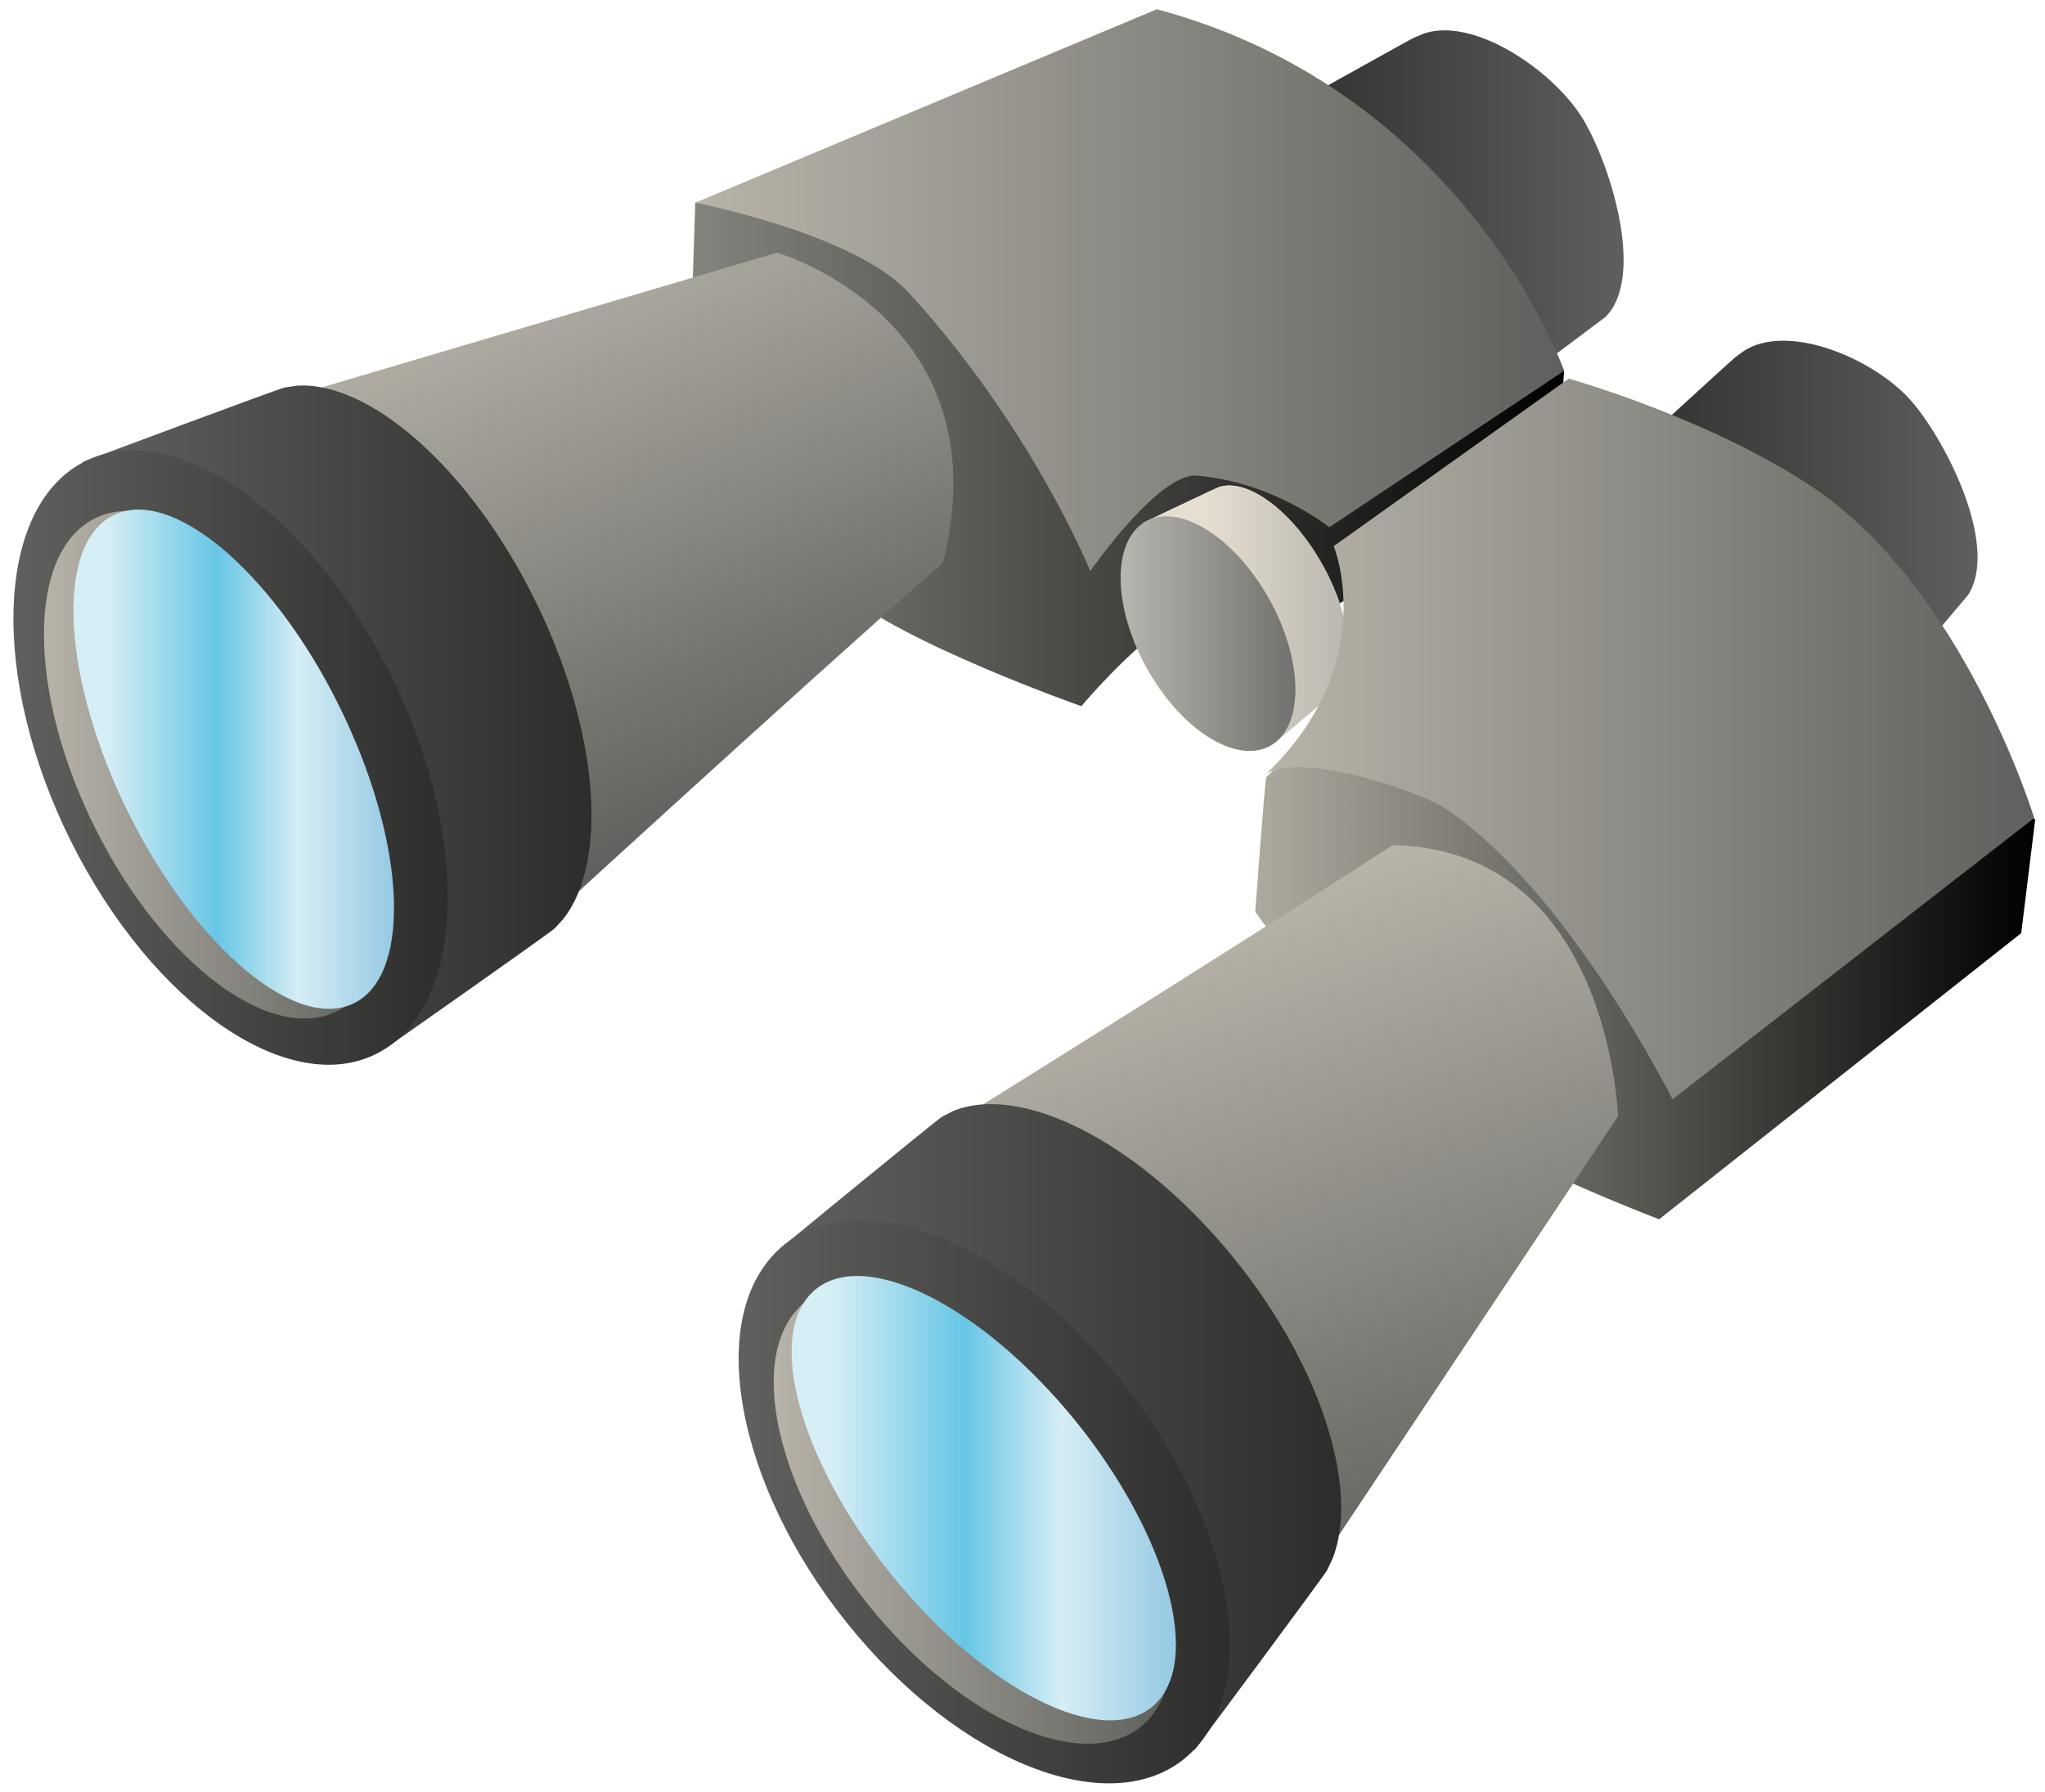 <?xml version="1.0" encoding="UTF-8"?>
<!DOCTYPE svg PUBLIC "-//W3C//DTD SVG 1.1//EN" "http://www.w3.org/Graphics/SVG/1.1/DTD/svg11.dtd">
<svg version="1.1" xmlns="http://www.w3.org/2000/svg" xmlns:xlink="http://www.w3.org/1999/xlink" x="0" y="0" width="485" height="425" viewBox="0, 0, 485, 425">
  <defs>
    <linearGradient id="Gradient_1" gradientUnits="userSpaceOnUse" x1="300.128" y1="53.575" x2="385.064" y2="53.575">
      <stop offset="0" stop-color="#2D2D2B"/>
      <stop offset="1" stop-color="#5F605D"/>
    </linearGradient>
    <linearGradient id="Gradient_2" gradientUnits="userSpaceOnUse" x1="381.378" y1="127.091" x2="469.009" y2="127.091">
      <stop offset="0" stop-color="#2D2D2B"/>
      <stop offset="1" stop-color="#5F605D"/>
    </linearGradient>
    <linearGradient id="Gradient_3" gradientUnits="userSpaceOnUse" x1="452.526" y1="259.859" x2="1031.526" y2="259.859" gradientTransform="matrix(0.36, 0, 0, 0.36, 0, 0)">
      <stop offset="0" stop-color="#85847E"/>
      <stop offset="1" stop-color="#000000"/>
    </linearGradient>
    <clipPath id="Clip_1">
      <path d="M256.464,167.503 C256.464,167.503 214.089,152.643 199.362,139.964 C184.636,127.284 163.487,91.456 163.487,91.456 L164.894,48.081 L289.909,19.925 L370.956,87.956 L369.456,110.347 L331.175,134.603 C323.011,132.408 317.737,130.987 317.737,130.987 C317.737,130.987 319.002,135.449 319.057,142.281 L317.731,143.12 C316.633,139.852 315.11,136.464 313.175,133.128 C306.834,122.195 298.027,115.16 291.509,115.16 C291.096,115.16 290.693,115.188 290.3,115.245 L289.167,115.487 C288.573,115.683 271.222,123.956 271.222,123.956 L283.254,144.127 C271.282,149.731 256.464,167.503 256.464,167.503 z"/>
    </clipPath>
    <linearGradient id="Gradient_4" gradientUnits="userSpaceOnUse" x1="164.894" y1="68.823" x2="370.957" y2="68.823">
      <stop offset="0" stop-color="#B7B3A9"/>
      <stop offset="1" stop-color="#5F605D"/>
    </linearGradient>
    <linearGradient id="Gradient_5" gradientUnits="userSpaceOnUse" x1="271.222" y1="145.667" x2="319.831" y2="145.667">
      <stop offset="0" stop-color="#E6DED1"/>
      <stop offset="0.302" stop-color="#E6DED1"/>
      <stop offset="1" stop-color="#B8B6AF"/>
    </linearGradient>
    <linearGradient id="Gradient_6" gradientUnits="userSpaceOnUse" x1="265.77" y1="150.296" x2="307.225" y2="150.296">
      <stop offset="0" stop-color="#B8B6AF"/>
      <stop offset="1" stop-color="#71716D"/>
    </linearGradient>
    <linearGradient id="Gradient_7" gradientUnits="userSpaceOnUse" x1="825.471" y1="583.083" x2="1342.471" y2="583.083" gradientTransform="matrix(0.36, 0, 0, 0.36, 0, 0)">
      <stop offset="0" stop-color="#ADAAA0"/>
      <stop offset="1" stop-color="#000000"/>
    </linearGradient>
    <clipPath id="Clip_2">
      <path d="M393.487,289.206 C393.487,289.206 357.565,275.612 339.714,263.089 C321.862,250.558 297.69,216.261 297.69,216.261 C297.69,216.261 299.948,185.659 300.3,184.339 C315.968,170.112 319.06,153.573 319.059,142.725 C319.059,142.576 319.058,142.428 319.057,142.281 C319.002,135.449 317.737,130.987 317.737,130.987 C317.737,130.987 414.323,157.003 420.464,158.331 C426.589,159.667 482.675,194.386 482.675,194.386 L479.362,221.331 L393.487,289.206 z"/>
    </clipPath>
    <linearGradient id="Gradient_8" gradientUnits="userSpaceOnUse" x1="300.308" y1="175.284" x2="482.441" y2="175.284">
      <stop offset="0" stop-color="#B7B3A9"/>
      <stop offset="1" stop-color="#5F605D"/>
    </linearGradient>
    <linearGradient id="Gradient_9" gradientUnits="userSpaceOnUse" x1="123.947" y1="56.421" x2="185.196" y2="188.918">
      <stop offset="0" stop-color="#B7B3A9"/>
      <stop offset="1" stop-color="#5F605D"/>
    </linearGradient>
    <linearGradient id="Gradient_10" gradientUnits="userSpaceOnUse" x1="19.667" y1="170.099" x2="140.282" y2="170.099">
      <stop offset="0" stop-color="#5F605D"/>
      <stop offset="0.016" stop-color="#5F605D"/>
      <stop offset="1" stop-color="#2D2D2B"/>
    </linearGradient>
    <linearGradient id="Gradient_11" gradientUnits="userSpaceOnUse" x1="3.182" y1="179.698" x2="106.203" y2="179.698">
      <stop offset="0" stop-color="#5F605D"/>
      <stop offset="0.016" stop-color="#5F605D"/>
      <stop offset="1" stop-color="#2D2D2B"/>
    </linearGradient>
    <linearGradient id="Gradient_12" gradientUnits="userSpaceOnUse" x1="10.425" y1="181.394" x2="92.031" y2="181.394">
      <stop offset="0" stop-color="#B7B3A9"/>
      <stop offset="1" stop-color="#5F605D"/>
    </linearGradient>
    <linearGradient id="Gradient_13" gradientUnits="userSpaceOnUse" x1="17.412" y1="180.083" x2="93.449" y2="180.083">
      <stop offset="0" stop-color="#D6EEF5"/>
      <stop offset="0.104" stop-color="#D6EEF5"/>
      <stop offset="0.449" stop-color="#67C6E5"/>
      <stop offset="0.703" stop-color="#D6EEF5"/>
      <stop offset="1" stop-color="#95C9E3"/>
    </linearGradient>
    <linearGradient id="Gradient_14" gradientUnits="userSpaceOnUse" x1="284.301" y1="219.572" x2="343.052" y2="373.325">
      <stop offset="0" stop-color="#B7B3A9"/>
      <stop offset="1" stop-color="#5F605D"/>
    </linearGradient>
    <linearGradient id="Gradient_15" gradientUnits="userSpaceOnUse" x1="185.003" y1="338.487" x2="318.082" y2="338.487">
      <stop offset="0" stop-color="#5F605D"/>
      <stop offset="0.016" stop-color="#5F605D"/>
      <stop offset="1" stop-color="#2D2D2B"/>
    </linearGradient>
    <linearGradient id="Gradient_16" gradientUnits="userSpaceOnUse" x1="175.18" y1="356.23" x2="291.639" y2="356.23">
      <stop offset="0" stop-color="#5F605D"/>
      <stop offset="0.016" stop-color="#5F605D"/>
      <stop offset="1" stop-color="#2D2D2B"/>
    </linearGradient>
    <linearGradient id="Gradient_17" gradientUnits="userSpaceOnUse" x1="183.492" y1="359.17" x2="278.056" y2="359.17">
      <stop offset="0" stop-color="#B7B3A9"/>
      <stop offset="1" stop-color="#5F605D"/>
    </linearGradient>
    <linearGradient id="Gradient_18" gradientUnits="userSpaceOnUse" x1="187.742" y1="355.36" x2="278.887" y2="355.36">
      <stop offset="0" stop-color="#D6EEF5"/>
      <stop offset="0.104" stop-color="#D6EEF5"/>
      <stop offset="0.449" stop-color="#67C6E5"/>
      <stop offset="0.703" stop-color="#D6EEF5"/>
      <stop offset="1" stop-color="#95C9E3"/>
    </linearGradient>
  </defs>
  <g id="Layer_1">
    <path d="M367.542,85.09 L300.145,28.517 C301.008,28.034 334.221,9.45 335.339,8.941 L337.448,8.058 C339.052,7.467 340.788,7.196 342.611,7.196 C354.439,7.196 369.871,18.641 375.706,28.706 C382.448,40.331 390.003,65.94 380.784,75.167 L367.542,85.09 z" fill="url(#Gradient_1)"/>
    <path d="M442.357,170.044 C437.524,167.217 433.002,164.627 429.3,162.602 L381.378,112.253 C381.378,112.253 410.597,85.487 411.589,84.698 L413.44,83.347 C416.09,81.58 419.372,80.812 422.942,80.812 C433.783,80.812 447.269,87.892 453.675,95.55 C462.175,105.714 473.972,129.769 466.784,141.097 L442.357,170.044 z" fill="url(#Gradient_2)"/>
    <g clip-path="url(#Clip_1)">
      <path d="M371.349,19.209 L371.349,167.889 L162.909,167.889 L162.909,19.209 L371.349,19.209 z" fill="url(#Gradient_3)"/>
    </g>
    <path d="M274.37,2.191 L164.894,48.081 C164.894,48.081 202.722,55.394 215.628,69.534 C244.87,101.55 258.565,135.456 258.565,135.456 C258.565,135.456 274.847,112.042 283.878,112.815 C301.979,114.339 315.261,125.065 315.261,125.065 L370.956,87.956 C370.956,87.956 347.894,21.925 274.37,2.191 z" fill="url(#Gradient_4)"/>
    <path d="M302.37,176.175 L271.222,123.956 C271.222,123.956 288.573,115.683 289.167,115.487 L290.3,115.245 C290.693,115.188 291.096,115.16 291.509,115.16 C298.027,115.16 306.834,122.195 313.175,133.128 C315.11,136.464 316.633,139.852 317.731,143.12 C318.192,144.491 318.577,145.841 318.887,147.158 C318.441,152.891 317.039,159.661 313.692,166.628 C309.336,170.324 302.37,176.175 302.37,176.175 z" fill="url(#Gradient_5)"/>
    <path d="M300.534,141.269 C308.956,155.8 309.503,171.612 301.745,176.604 C293.987,181.612 280.862,173.862 272.448,159.331 C264.05,144.815 263.487,128.987 271.245,123.972 C278.987,118.995 292.112,126.753 300.534,141.269 z" fill="url(#Gradient_6)"/>
    <g clip-path="url(#Clip_2)">
      <path d="M483.29,130.35 L483.29,289.47 L297.169,289.47 L297.169,130.35 L483.29,130.35 z" fill="url(#Gradient_7)"/>
    </g>
    <path d="M372.034,89.815 L316.308,129.542 C316.308,129.542 327.69,157.229 300.308,183.558 C308.44,178.401 336.394,187.245 343.815,192.44 C372.565,212.542 396.659,260.753 396.659,260.753 L482.44,194.026 C482.44,194.026 465.729,139.229 429.503,115.292 C404.628,98.878 372.034,89.815 372.034,89.815 z" fill="url(#Gradient_8)"/>
    <path d="M184.292,59.925 L61.284,96.339 L123.362,224.144 C123.362,224.144 186.847,165.862 223.644,133.456 C238.104,75.55 184.292,59.925 184.292,59.925 z" fill="url(#Gradient_9)"/>
    <path d="M126.589,141.776 C111.128,110.831 87.722,90.479 70.487,91.472 L67.526,91.909 C65.94,92.245 19.667,109.534 19.667,109.534 L91.315,248.761 C91.315,248.761 130.386,221.339 131.565,220.198 L133.62,217.948 C144.448,204.151 142.058,172.745 126.589,141.776 z" fill="url(#Gradient_10)"/>
    <path d="M92.526,159.753 C111.823,198.472 110.55,238.761 89.659,249.753 C68.776,260.769 36.198,238.339 16.878,199.651 C-2.434,160.972 -1.176,120.644 19.722,109.644 C40.612,98.628 73.206,121.058 92.526,159.753 z" fill="url(#Gradient_11)"/>
    <path d="M79.847,166.292 C95.909,198.472 96.12,231.308 80.3,239.651 C64.511,247.972 38.659,228.659 22.604,196.495 C6.55,164.331 6.331,131.487 22.159,123.136 C37.972,114.815 63.8,134.128 79.847,166.292 z" fill="url(#Gradient_12)"/>
    <path d="M80.214,167.011 C96.144,198.894 97.948,230.604 84.245,237.815 C70.565,245.042 46.558,225.042 30.628,193.159 C14.722,161.261 12.917,129.573 26.612,122.354 C40.284,115.112 64.3,135.12 80.214,167.011 z" fill="url(#Gradient_13)"/>
    <path d="M383.722,264.784 L308.753,377.323 L217.284,271.854 C217.284,271.854 289.558,226.94 330.253,200.456 C381.87,201.464 383.722,264.784 383.722,264.784 z" fill="url(#Gradient_14)"/>
    <path d="M290.628,296.019 C312.636,321.972 322.683,352.472 316.081,369.612 L314.737,372.472 C313.894,373.964 283.308,415.081 283.308,415.081 L185.003,296.128 C185.003,296.128 222.081,265.683 223.472,264.847 L226.12,263.503 C241.854,257.128 268.597,270.034 290.628,296.019 z" fill="url(#Gradient_15)"/>
    <path d="M263.503,324.542 C235.987,292.097 200.206,279.972 183.589,297.472 C166.94,314.964 175.784,355.456 203.308,387.909 C230.831,420.354 266.612,432.503 283.237,414.979 C299.87,397.511 291.042,356.995 263.503,324.542 z" fill="url(#Gradient_16)"/>
    <path d="M253.565,335.206 C230.659,308.214 201.909,297.081 189.347,310.3 C176.769,323.55 185.128,356.151 207.995,383.159 C230.862,410.128 259.612,421.261 272.206,408.034 C284.769,394.784 276.433,362.19 253.565,335.206 z" fill="url(#Gradient_17)"/>
    <path d="M253.034,334.597 C230.362,307.847 203.151,295.472 192.245,306.933 C181.347,318.394 190.909,349.378 213.597,376.136 C236.269,402.87 263.487,415.245 274.378,403.792 C285.292,392.331 275.706,361.362 253.034,334.597 z" fill="url(#Gradient_18)"/>
  </g>
</svg>
